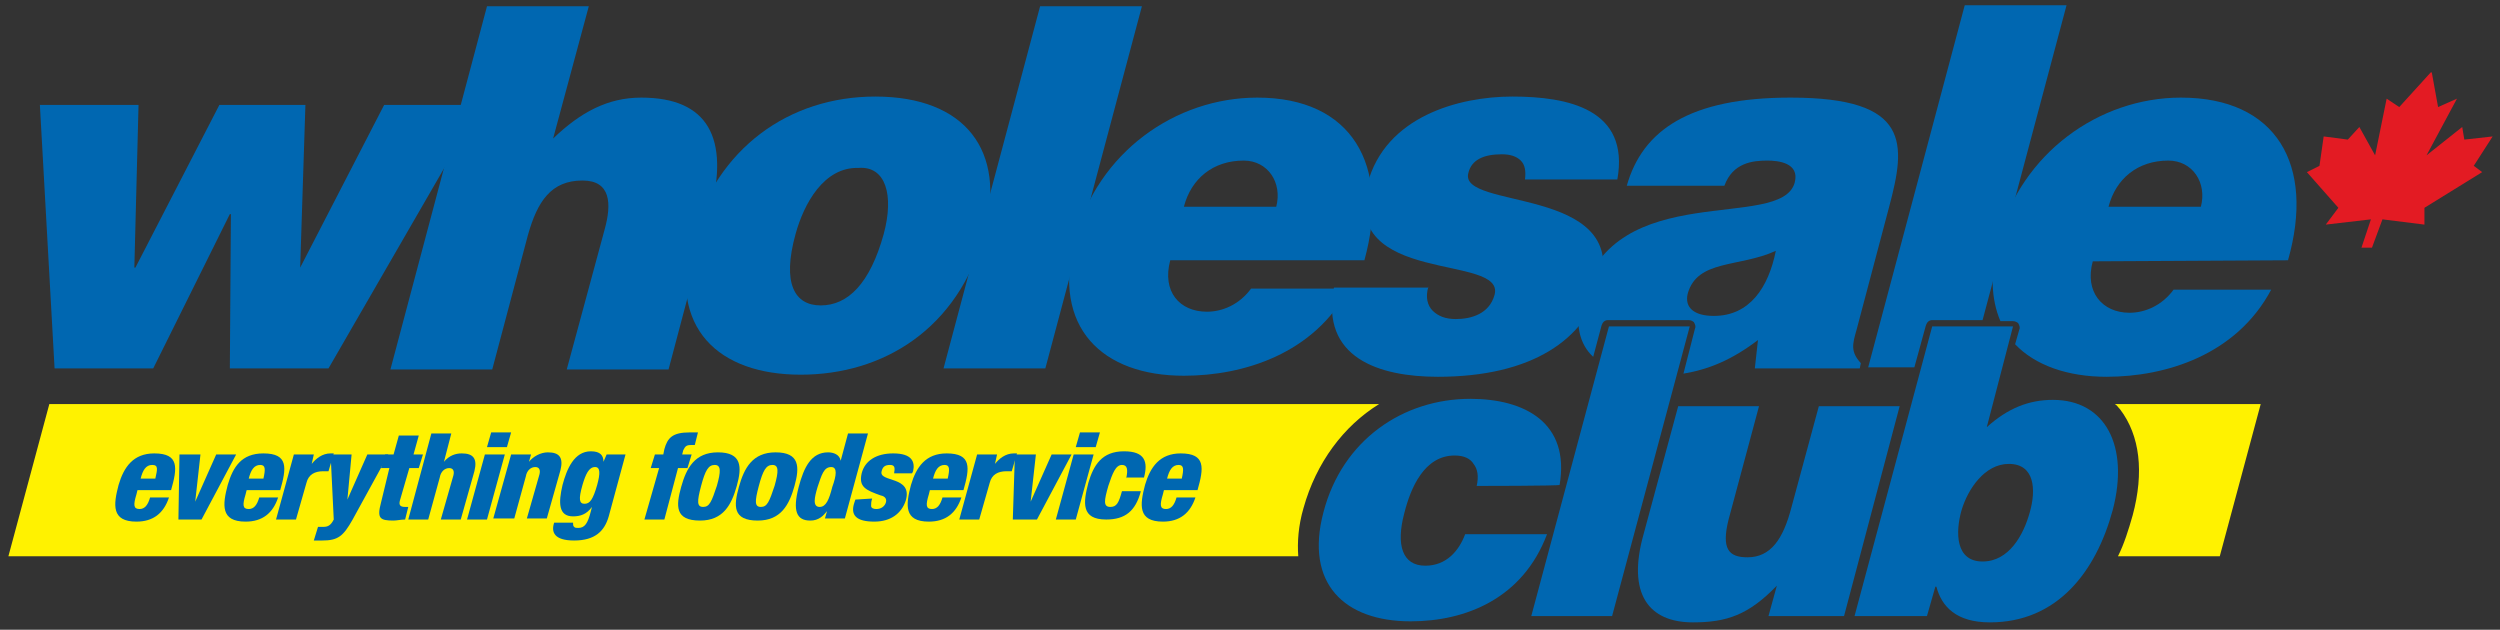 <?xml version="1.0" encoding="utf-8"?>
<!-- Generator: Adobe Illustrator 21.0.2, SVG Export Plug-In . SVG Version: 6.00 Build 0)  -->
<svg version="1.1" id="Layer_1" xmlns="http://www.w3.org/2000/svg" xmlns:xlink="http://www.w3.org/1999/xlink" x="0px" y="0px" viewBox="0 0 238.2 60" style="enable-background:new 0 0 238.2 60;" xml:space="preserve">
  <rect x="0" y="0" width="238.2" height="60" fill="#333333" stroke="none"/>
  <style type="text/css">
	.st0{display:none;}
	.st1{display:inline;}
	.st2{fill:#E31B23;}
	.st3{fill:#FFF200;}
	.st4{fill:#0067B1;}
</style>
  <g id="Layer_2_1_" class="st0">
    <rect class="st1" width="161.5" height="60" />
  </g>
  <g>
    <g>
      <polygon class="st2" points="231.7,6.9 232.3,10.2 234.1,9.4 231.2,14.8 234.6,12.1 234.8,13.3 237.5,13 235.7,15.8 236.5,16.4 
			231,19.8 231,21.4 227,20.9 226,23.6 225.5,23.6 225.5,23.6 225,23.6 225.9,20.9 221.6,21.4 222.8,19.8 219.8,16.4 221,15.8 
			221.4,13 223.7,13.3 224.8,12.1 226.3,14.8 227.4,9.4 228.6,10.2 231.6,6.9 		" />
    </g>
    <g>
      <path class="st3" d="M215.4,38.5L211.5,53h-9.7c0.6-1.2,1-2.5,1.4-3.9c1.1-4.1,0.7-7.6-1.2-10.1c-0.2-0.2-0.3-0.4-0.5-0.5H215.4z
			 M124.2,48.4c1.2-4.3,3.8-7.8,7.2-9.9H4.7L0.8,53h122.9C123.6,51.7,123.7,50.1,124.2,48.4z" />
      <g>
        <path class="st4" d="M13.1,46.7L13,47.1c-0.3,1-0.3,1.4,0.3,1.4c0.5,0,0.8-0.4,1-1.1h1.8c-0.5,1.5-1.5,2.3-3.1,2.3
				c-2.4,0-2.2-1.6-1.7-3.5c0.5-1.7,1.4-3,3.4-3c2.4,0,2.2,1.4,1.6,3.5C16.3,46.7,13.1,46.7,13.1,46.7z M14.8,45.6
				c0.2-0.9,0.3-1.3-0.3-1.3c-0.6,0-0.9,0.5-1.1,1.3H14.8z" />
        <path class="st4" d="M17.1,43.3h2l-0.5,4.5h0l2-4.5h1.9l-3.3,6.2H17L17.1,43.3z" />
        <path class="st4" d="M23.5,46.7l-0.1,0.4c-0.3,1-0.3,1.4,0.3,1.4c0.5,0,0.8-0.4,1-1.1h1.8c-0.5,1.5-1.5,2.3-3.1,2.3
				c-2.4,0-2.2-1.6-1.7-3.5c0.5-1.7,1.3-3,3.4-3c2.4,0,2.2,1.4,1.6,3.5H23.5z M25.1,45.6c0.2-0.9,0.2-1.3-0.3-1.3
				c-0.6,0-0.9,0.5-1.1,1.3H25.1z" />
        <path class="st4" d="M28,43.3h1.9l-0.2,0.9h0c0.4-0.5,1-1,1.8-1c0.1,0,0.2,0,0.3,0l-0.5,1.7c-0.2,0-0.3,0-0.5,0
				c-0.8,0-1.4,0.3-1.6,1.1l-1,3.5h-1.9L28,43.3z" />
        <path class="st4" d="M31.5,43.3h2l-0.4,4.3h0l1.9-4.3H37l-3.4,6.2c-0.9,1.6-1.4,2-2.9,2c-0.3,0-0.6,0-0.8,0l0.4-1.3
				c0.2,0,0.3,0,0.5,0c0.4,0,0.7-0.1,1-0.7L31.5,43.3z" />
        <path class="st4" d="M37.1,44.6h-0.8l0.4-1.3h0.8l0.5-1.8h1.9l-0.5,1.8h0.9l-0.4,1.3h-0.9l-0.9,3.1c-0.1,0.4,0,0.6,0.5,0.6
				c0.1,0,0.2,0,0.3,0l-0.3,1.2c-0.4,0-0.8,0.1-1.1,0.1c-1.3,0-1.6-0.2-1.2-1.7L37.1,44.6z" />
        <path class="st4" d="M41.1,41.3H43L42.3,44h0c0.5-0.6,1.1-0.8,1.7-0.8c1.1,0,1.5,0.5,1.2,1.7l-1.3,4.6H42l1.2-4.2
				c0.1-0.4,0-0.7-0.4-0.7c-0.4,0-0.8,0.3-0.9,0.9l-1.1,4h-1.9L41.1,41.3z" />
        <path class="st4" d="M46.2,43.3h1.9l-1.7,6.2h-1.9L46.2,43.3z M46.8,41.2h1.9l-0.4,1.4h-1.9L46.8,41.2z" />
        <path class="st4" d="M48.7,43.3h1.9L50.4,44h0c0.4-0.5,1.1-0.9,1.8-0.9c1.1,0,1.5,0.5,1.2,1.7l-1.3,4.6h-1.9l1.2-4.2
				c0.1-0.4,0-0.7-0.4-0.7c-0.4,0-0.8,0.3-0.9,0.9l-1.1,4H47L48.7,43.3z" />
        <path class="st4" d="M57.8,43.3h1.8l-1.6,5.9c-0.4,1.4-1.3,2.3-3.3,2.3c-1.9,0-2.2-0.8-1.9-1.7h1.8c0,0.2,0,0.3,0.1,0.4
				c0.1,0.1,0.2,0.1,0.4,0.1c0.6,0,0.9-0.4,1.2-1.6l0.1-0.4h0c-0.5,0.7-1.1,0.9-1.8,0.9c-1.4,0-1.4-1.3-1-3c0.4-1.5,1.1-3.2,2.7-3.2
				c0.9,0,1.2,0.4,1.2,1h0L57.8,43.3z M55.7,48c0.5,0,0.8-0.4,1.2-1.8c0.3-1.1,0.3-1.7-0.2-1.7c-0.6,0-0.9,0.7-1.2,1.7
				C55.1,47.6,55.2,48,55.7,48z" />
        <path class="st4" d="M62.8,44.6H62l0.4-1.3h0.8l0.1-0.5c0.3-1.1,0.8-1.6,2.4-1.6c0.4,0,0.6,0,0.8,0l-0.3,1.2h-0.3
				c-0.5,0-0.6,0.1-0.8,0.5l-0.1,0.4h0.9l-0.4,1.3h-0.9l-1.3,4.9h-1.9L62.8,44.6z" />
        <path class="st4" d="M64.9,46.4c0.5-1.8,1.3-3.3,3.5-3.3c2.3,0,2.3,1.4,1.8,3.2c-0.5,1.8-1.3,3.3-3.5,3.3
				C64.3,49.6,64.4,48.2,64.9,46.4z M68.1,44.3c-0.6,0-0.9,0.5-1.3,2c-0.4,1.5-0.4,2,0.2,2c0.6,0,0.8-0.5,1.3-2
				C68.7,44.9,68.7,44.3,68.1,44.3z" />
        <path class="st4" d="M70.4,46.4c0.5-1.8,1.3-3.3,3.5-3.3c2.3,0,2.3,1.4,1.8,3.2c-0.5,1.8-1.3,3.3-3.5,3.3
				C69.8,49.6,69.9,48.2,70.4,46.4z M73.6,44.3c-0.6,0-0.9,0.5-1.3,2c-0.4,1.5-0.4,2,0.2,2c0.6,0,0.8-0.5,1.3-2
				C74.2,44.9,74.2,44.3,73.6,44.3z" />
        <path class="st4" d="M78.8,48.7L78.8,48.7c-0.2,0.2-0.3,0.4-0.6,0.6c-0.3,0.2-0.6,0.3-1,0.3c-1.3,0-1.7-0.9-1.1-3.2
				c0.5-1.9,1.2-3.3,2.8-3.3c0.5,0,1.1,0.2,1.2,0.8h0l0.7-2.6h1.9l-2.2,8.1h-1.9L78.8,48.7z M79.2,44.5c-0.7,0-0.9,0.7-1.3,1.9
				c-0.3,1-0.5,1.9,0.2,1.9c0.6,0,0.9-0.7,1.2-1.9C79.7,45.3,79.8,44.5,79.2,44.5z" />
        <path class="st4" d="M83.1,47.5C83,47.8,83,48,83,48.2c0,0.2,0.2,0.3,0.5,0.3c0.5,0,0.8-0.3,0.9-0.6c0.1-0.3,0-0.6-0.5-0.7
				c-1.4-0.5-2.1-0.8-1.8-2.1c0.3-1.2,1.4-1.9,3-1.9c1.8,0,2.1,0.8,1.9,1.7l-0.1,0.2h-1.7l0-0.1c0.1-0.5,0-0.7-0.4-0.7
				c-0.5,0-0.7,0.2-0.8,0.6c-0.3,1.1,3,0.4,2.3,2.8c-0.4,1.2-1.4,2-3,2c-1.7,0-2.3-0.6-1.9-1.8l0.1-0.3L83.1,47.5L83.1,47.5z" />
        <path class="st4" d="M88.6,46.7l-0.1,0.4c-0.3,1-0.3,1.4,0.3,1.4c0.5,0,0.8-0.4,1-1.1h1.8c-0.5,1.5-1.5,2.3-3.1,2.3
				c-2.4,0-2.2-1.6-1.7-3.5c0.5-1.7,1.4-3,3.4-3c2.4,0,2.2,1.4,1.6,3.5H88.6z M90.3,45.6c0.2-0.9,0.2-1.3-0.3-1.3
				c-0.6,0-0.9,0.5-1.1,1.3H90.3z" />
        <path class="st4" d="M93.1,43.3H95l-0.2,0.9h0c0.4-0.5,1-1,1.8-1c0.1,0,0.2,0,0.3,0l-0.5,1.7c-0.2,0-0.3,0-0.5,0
				c-0.8,0-1.4,0.3-1.6,1.1l-1,3.5h-1.9L93.1,43.3z" />
        <path class="st4" d="M96.7,43.3h2l-0.5,4.5h0l2-4.5h1.9l-3.3,6.2h-2.3L96.7,43.3z" />
        <path class="st4" d="M102.3,43.3h1.9l-1.7,6.2h-1.9L102.3,43.3z M102.9,41.2h1.9l-0.4,1.4h-1.9L102.9,41.2z" />
        <path class="st4" d="M107.3,45.6c0.2-0.9,0.1-1.3-0.4-1.3c-0.6,0-0.9,0.8-1.3,2c-0.4,1.4-0.5,2,0.2,2c0.6,0,0.8-0.4,1.1-1.5h1.8
				c-0.5,1.9-1.5,2.7-3.3,2.7c-2.4,0-2.2-1.6-1.7-3.5c0.5-1.7,1.3-3,3.4-3c2,0,2.3,1,1.9,2.5H107.3z" />
        <path class="st4" d="M110.9,46.7l-0.1,0.4c-0.3,1-0.3,1.4,0.3,1.4c0.5,0,0.8-0.4,1-1.1h1.8c-0.5,1.5-1.5,2.3-3.1,2.3
				c-2.4,0-2.2-1.6-1.7-3.5c0.5-1.7,1.4-3,3.4-3c2.4,0,2.2,1.4,1.6,3.5H110.9z M112.6,45.6c0.2-0.9,0.2-1.3-0.3-1.3
				c-0.6,0-0.9,0.5-1.1,1.3H112.6z" />
      </g>
    </g>
    <g>
      <g>
        <path class="st4" d="M28.6,25.5L28.6,25.5l8-15.5h9.2L31.3,35.1h-9.4L22,20.4h-0.1l-7.3,14.7H5.2L3.8,10h9.4l-0.4,15.5h0.1
				L20.9,10h8.2L28.6,25.5z" />
        <path class="st4" d="M46.4,0.6h9.7l-3.4,12.6c2.6-2.5,5.2-3.9,8.4-3.9c6.4,0,8.4,3.9,6.6,10.8l-4,15.1H54l3.6-13.3
				c0.7-2.5,0.6-4.7-2.1-4.7c-3,0-4.3,2-5.2,5.2l-3.4,12.8h-9.7L46.4,0.6z" />
        <path class="st4" d="M83.4,9.2c8.6,0,12.5,5.2,10.4,13c-2.5,9.2-9.7,13.5-17.5,13.5c-7.8,0-12.7-4.4-10.4-13
				C68.3,14.1,75.2,9.2,83.4,9.2z M75.8,22.3c-1.3,4.7-0.1,6.8,2.4,6.8c2.6,0,4.7-2.1,6-6.8c1-3.7,0.2-6.5-2.4-6.3
				C78.5,15.9,76.6,19.4,75.8,22.3z" />
        <path class="st4" d="M89.9,35.1l9.2-34.5h9.7l-9.2,34.5H89.9z" />
        <path class="st4" d="M111.5,24.8c-0.8,3,0.9,4.9,3.5,4.9c1.5,0,3.1-0.7,4.2-2.2h9.3c-3.3,6.2-10,8.3-15.7,8.3
				c-7.8,0-12.6-4.6-10.4-13c2.2-8.3,9.6-13.5,17.4-13.5c9,0,12.7,6.4,10.2,15.5H111.5z M121.6,19.7c0.6-2.3-0.8-4.4-3.1-4.4
				c-2.9,0-5,1.7-5.7,4.4H121.6z" />
        <path class="st4" d="M136.1,27.3c-0.3,1-0.1,1.8,0.4,2.3c0.5,0.5,1.2,0.8,2.2,0.8c1.5,0,3.2-0.5,3.7-2.3
				c1.1-4-14.7-0.8-12.1-10.6c1.7-6.4,8.7-8.3,13.8-8.3c5.3,0,11.2,1.2,10,7.9h-8.8c0.1-0.8,0-1.4-0.4-1.8c-0.4-0.4-1-0.6-1.8-0.6
				c-1.7,0-2.9,0.5-3.2,1.8c-0.9,3.5,15.1,1.2,12.6,10.6c-1.4,5.2-6.5,8.8-15.5,8.8c-5.6,0-11.2-1.8-9.9-8.5H136.1z" />
        <path class="st4" d="M152.6,31c0.1-0.3,0.3-0.5,0.6-0.5h7.7c0.2,0,0.4,0.1,0.5,0.2c0.1,0.2,0.2,0.4,0.1,0.6l-1.1,4.3
				c2.4-0.4,4.6-1.3,7.1-3.2l-0.3,2.7h10l0.1-0.5c-1-1.1-0.8-1.8-0.4-3.2l3.1-11.7c1.6-6,2.1-10.4-9.4-10.4
				c-9.6,0-14.1,3.1-15.6,8.4h9.3c0.8-2.2,2.7-2.4,4.1-2.4c1,0,3.1,0.2,2.6,2.1c-1.3,4.7-17.2-0.5-20.3,10.9
				c-0.7,2.6-0.2,4.5,1.1,5.7L152.6,31z M160.8,28c0.9-3.3,4.9-2.5,8.4-4.1c-0.7,3.5-2.5,6.2-5.9,6.2
				C161.4,30.1,160.5,29.3,160.8,28z" />
        <path class="st4" d="M183.5,31c0.1-0.3,0.3-0.5,0.6-0.5h4.8l8-30h-9.7l-9.2,34.5h4.4L183.5,31z" />
        <path class="st4" d="M218,24.8c2.6-9.1-1.1-15.5-10.2-15.5c-7.8,0-15.2,5.3-17.4,13.5c-0.8,3.1-0.7,5.7,0.2,7.8h1.2
				c0.2,0,0.4,0.1,0.5,0.2c0.1,0.2,0.2,0.4,0.1,0.6l-0.4,1.4c1.9,2,5,3.1,8.7,3.1c5.7,0,12.4-2.1,15.7-8.3h-9.3
				c-1.1,1.5-2.7,2.2-4.2,2.2c-2.6,0-4.3-2-3.5-4.9L218,24.8L218,24.8z M206.6,15.3c2.3,0,3.7,2.1,3.1,4.4h-8.8
				C201.6,17,203.7,15.3,206.6,15.3z" />
      </g>
      <g>
        <path class="st4" d="M140.7,46.3c0.2-0.9,0.1-1.6-0.3-2.1c-0.3-0.5-0.9-0.8-1.8-0.8c-2.9,0-4.2,3.1-4.8,5.5c-0.8,3-0.2,5,2,5
				c2,0,3.2-1.4,3.8-3h7.8c-2.3,6.1-7.7,8.3-13,8.3c-6.3,0-10.1-3.6-8.3-10.4c1.8-6.9,7.6-10.8,14-10.8c5.2,0,9.5,2.3,8.5,8.2
				C148.6,46.3,140.7,46.3,140.7,46.3z" />
        <path class="st4" d="M145.9,58.7l7.4-27.6h7.7l-7.4,27.6H145.9z" />
        <path class="st4" d="M175.7,58.7h-7.2l0.8-2.9c-2.7,2.8-4.8,3.5-8,3.5c-4.2,0-6.3-2.7-4.7-8.4l3.3-12.2h7.7l-2.9,10.8
				c-0.7,2.8,0,3.6,1.8,3.6c2.2,0,3.4-1.7,4.2-4.8l2.6-9.6h7.7L175.7,58.7z" />
        <path class="st4" d="M189.3,40.7c2-1.8,4-2.6,6.3-2.6c5,0,7.3,4.4,5.7,10.5c-1.6,5.9-5.3,10.7-11.7,10.7c-3.2,0-4.6-1.5-5.1-3.4
				h-0.1l-0.8,2.8h-6.9l7.4-27.6h7.7L189.3,40.7z M193.4,48.8c0.6-2.1,0.5-4.6-2-4.6c-2.3,0-3.9,2.4-4.5,4.4c-0.6,2.1-0.6,4.9,2,4.9
				C191.4,53.5,192.8,51,193.4,48.8z" />
      </g>
    </g>
  </g>
</svg>